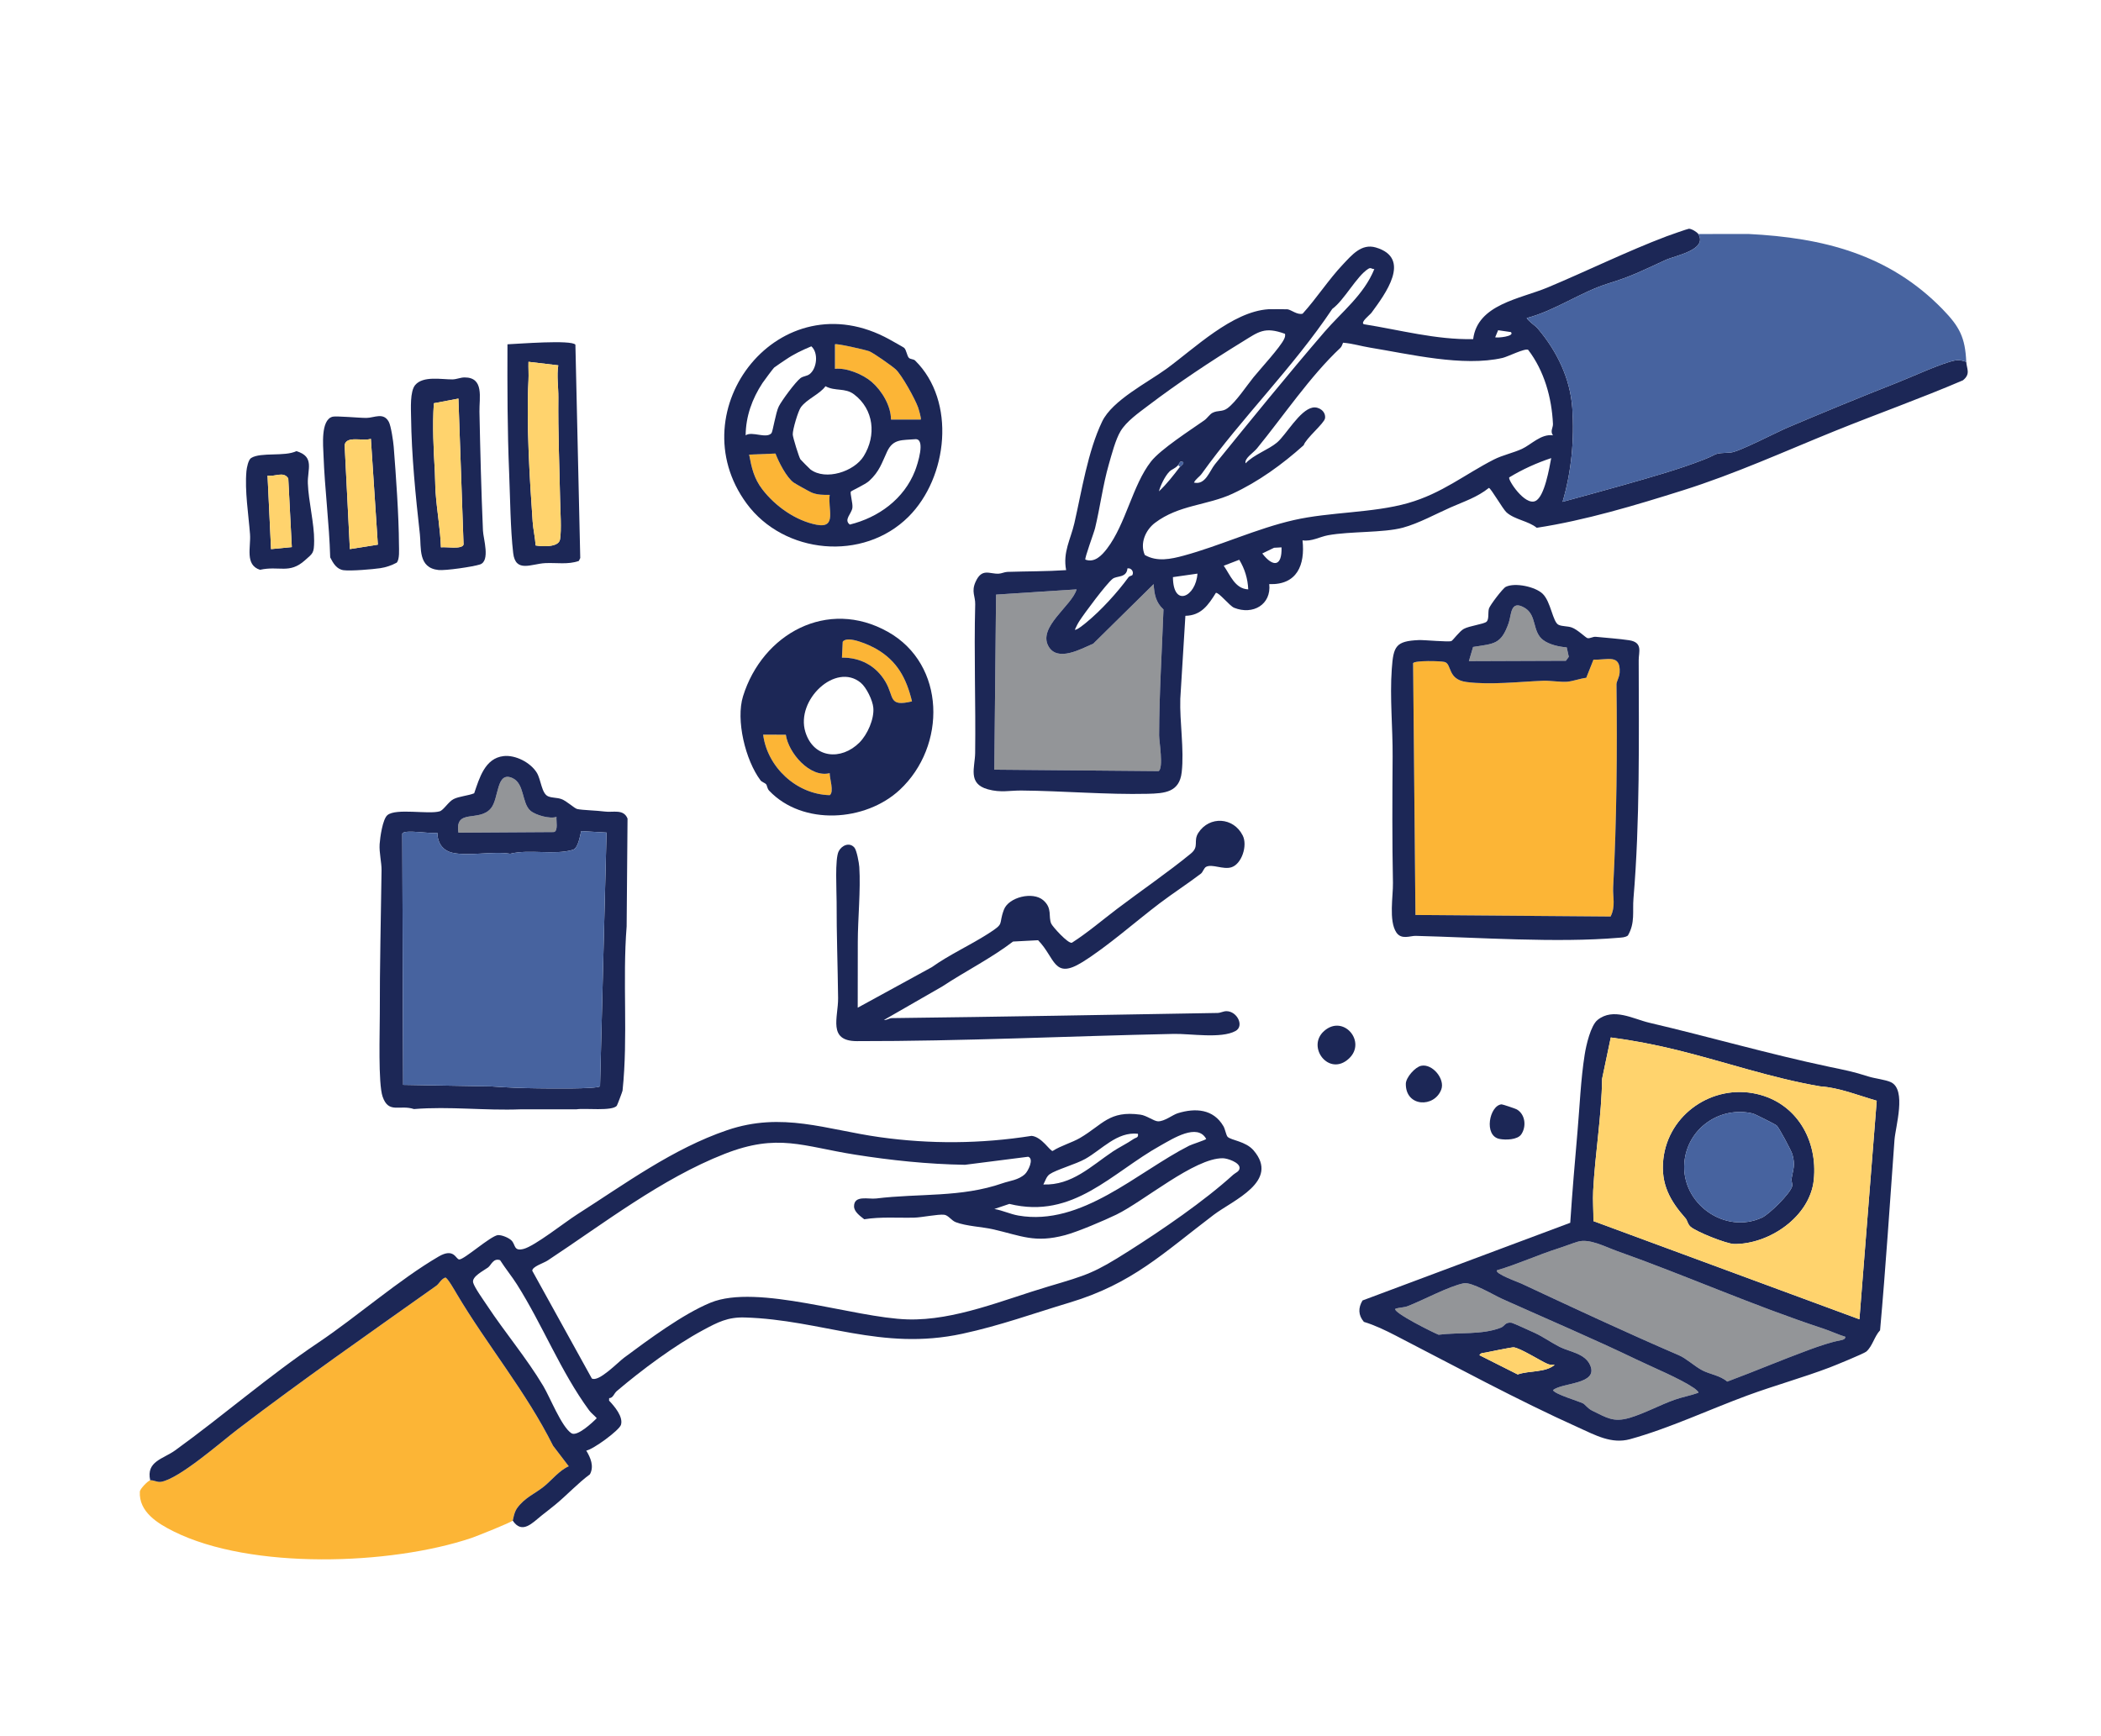 <svg width="305" height="252" viewBox="0 0 305 252" fill="none" xmlns="http://www.w3.org/2000/svg">
<mask id="mask0_4039_8740" style="mask-type:luminance" maskUnits="userSpaceOnUse" x="-137" y="-64" width="580" height="388">
<path d="M-136.814 -63.384H442.764V323.002H-136.814V-63.384Z" fill="white"/>
</mask>
<g mask="url(#mask0_4039_8740)">
<path d="M168.197 111.958L144.344 111.749L144.598 86.333L156.291 85.572C155.603 87.961 150.612 91.049 152.214 93.846C153.533 96.15 156.942 94.213 158.711 93.453L167.477 84.809C167.565 86.275 167.78 87.469 168.902 88.482C168.675 94.562 168.283 100.728 168.268 106.765C168.265 107.634 168.934 111.484 168.197 111.958Z" fill="#939598"/>
</g>
<mask id="mask1_4039_8740" style="mask-type:luminance" maskUnits="userSpaceOnUse" x="-137" y="-64" width="580" height="388">
<path d="M-136.814 -63.384H442.764V323.002H-136.814V-63.384Z" fill="white"/>
</mask>
<g mask="url(#mask1_4039_8740)">
<path d="M267.897 194.094C267.85 194.455 267.55 194.523 267.246 194.583C265.629 194.9 264.126 195.426 262.564 196.002C258.605 197.461 254.691 199.123 250.737 200.597C249.705 199.698 248.234 199.54 247.132 198.966C245.994 198.372 244.818 197.239 243.733 196.773C236.161 193.519 228.301 189.846 220.846 186.359C220.386 186.144 216.97 184.935 217.306 184.437C220.326 183.549 223.211 182.212 226.206 181.258C227.172 180.951 228.192 180.54 229.043 180.284C230.736 179.776 233.039 181.035 234.725 181.633C244.707 185.178 254.461 189.539 264.65 192.89C265.695 193.233 266.825 193.765 267.897 194.094Z" fill="#939598"/>
</g>
<mask id="mask2_4039_8740" style="mask-type:luminance" maskUnits="userSpaceOnUse" x="-137" y="-64" width="580" height="388">
<path d="M-136.814 -63.384H442.764V323.002H-136.814V-63.384Z" fill="white"/>
</mask>
<g mask="url(#mask2_4039_8740)">
<path d="M246.544 202.22C245.429 202.626 244.213 202.832 243.1 203.228C241.016 203.971 238.694 205.229 236.577 205.855C234.219 206.553 233.253 205.842 231.12 204.806C230.507 204.507 230.088 203.899 229.821 203.766C229.085 203.398 225.755 202.442 225.444 201.84C226.774 200.704 232.069 201.047 230.847 198.224C230.093 196.484 227.848 196.281 226.4 195.548C225.235 194.958 224.052 194.107 222.82 193.537C222.357 193.323 219.632 192.079 219.449 192.052C218.502 191.916 218.443 192.544 217.887 192.763C215.171 193.836 211.727 193.419 208.848 193.791C208.269 193.588 202.164 190.561 202.564 190.027C203.123 189.828 203.797 189.856 204.345 189.646C206.556 188.798 210.322 186.751 212.483 186.323C213.64 186.093 216.814 188.025 218.097 188.601C224.613 191.527 231.233 194.336 237.714 197.454C239.982 198.546 243.873 200.148 245.866 201.503C246.026 201.611 246.657 202.073 246.544 202.22Z" fill="#939598"/>
</g>
<mask id="mask3_4039_8740" style="mask-type:luminance" maskUnits="userSpaceOnUse" x="-137" y="-64" width="580" height="388">
<path d="M-136.814 -63.384H442.764V323.002H-136.814V-63.384Z" fill="white"/>
</mask>
<g mask="url(#mask3_4039_8740)">
<path d="M80.786 118.609C80.714 119.12 81.064 120.655 80.409 120.807L66.553 120.895C65.994 117.303 69.557 119.43 71.271 117.356C72.465 115.912 72.014 111.932 74.366 112.957C76.169 113.743 75.725 116.594 76.994 117.701C77.751 118.361 79.829 118.932 80.786 118.609Z" fill="#939598"/>
</g>
<mask id="mask4_4039_8740" style="mask-type:luminance" maskUnits="userSpaceOnUse" x="-137" y="-64" width="580" height="388">
<path d="M-136.814 -63.384H442.764V323.002H-136.814V-63.384Z" fill="white"/>
</mask>
<g mask="url(#mask4_4039_8740)">
<path d="M227.441 93.994L227.74 95.361L227.319 95.937L213.238 95.99L213.848 93.931C216.927 93.444 217.91 93.58 219.013 90.455C219.43 89.274 219.237 87.005 221.351 88.266C223.145 89.335 222.395 91.737 224.042 92.944C224.955 93.612 226.338 93.91 227.441 93.994Z" fill="#939598"/>
</g>
<mask id="mask5_4039_8740" style="mask-type:luminance" maskUnits="userSpaceOnUse" x="-137" y="-64" width="580" height="388">
<path d="M-136.814 -63.384H442.764V323.002H-136.814V-63.384Z" fill="white"/>
</mask>
<g mask="url(#mask5_4039_8740)">
<path d="M21.807 214.93C22.262 214.858 22.792 215.246 23.397 215.144C26.022 214.701 32.066 209.385 34.459 207.557C43.906 200.339 53.599 193.593 63.34 186.676C63.745 186.388 64.046 185.691 64.648 185.49C64.958 185.487 66.079 187.475 66.305 187.856C70.719 195.302 76.38 202.076 80.289 209.909L82.566 212.892C81.209 213.482 80.133 214.87 78.993 215.804C77.745 216.827 76.168 217.428 75.057 218.985C74.595 219.635 74.491 220.701 74.433 220.776C74.23 221.03 69.167 223.058 68.442 223.301C56.698 227.25 36.422 227.948 25.198 222.342C22.937 221.213 20.124 219.524 20.303 216.562C20.326 216.176 21.475 214.983 21.807 214.93Z" fill="#FCB536"/>
</g>
<mask id="mask6_4039_8740" style="mask-type:luminance" maskUnits="userSpaceOnUse" x="-137" y="-64" width="580" height="388">
<path d="M-136.814 -63.384H442.764V323.002H-136.814V-63.384Z" fill="white"/>
</mask>
<g mask="url(#mask6_4039_8740)">
<path d="M233.81 133.072L205.48 132.847L205.141 96.282C205.393 95.879 209.062 95.954 209.696 96.11C210.804 96.384 210.068 98.641 212.882 99.019C216.281 99.476 220.582 98.979 224.045 98.837C224.965 98.8 226.662 99.064 227.539 98.979C228.391 98.896 229.392 98.515 230.277 98.41L231.325 95.772C233.328 95.86 235.286 94.89 235.122 97.652C235.079 98.383 234.658 98.932 234.663 99.373C234.785 109.083 234.699 119.049 234.183 128.86C234.112 130.219 234.566 131.587 233.81 133.072Z" fill="#FCB536"/>
</g>
<mask id="mask7_4039_8740" style="mask-type:luminance" maskUnits="userSpaceOnUse" x="-137" y="-64" width="580" height="388">
<path d="M-136.814 -63.384H442.764V323.002H-136.814V-63.384Z" fill="white"/>
</mask>
<g mask="url(#mask7_4039_8740)">
<path d="M114.079 106.679C114.45 109.311 117.586 112.973 120.445 112.256C120.418 112.976 121.117 114.982 120.455 115.45C115.625 115.338 111.391 111.383 110.785 106.666L114.079 106.679Z" fill="#FCB536"/>
</g>
<mask id="mask8_4039_8740" style="mask-type:luminance" maskUnits="userSpaceOnUse" x="-137" y="-64" width="580" height="388">
<path d="M-136.814 -63.384H442.764V323.002H-136.814V-63.384Z" fill="white"/>
</mask>
<g mask="url(#mask8_4039_8740)">
<path d="M132.394 101.835C128.92 102.655 129.86 101.213 128.531 98.964C127.165 96.655 124.878 95.45 122.225 95.484L122.337 93.179C123.038 92.173 126.33 93.71 127.191 94.204C130.242 95.958 131.58 98.468 132.394 101.835Z" fill="#FCB536"/>
</g>
<mask id="mask9_4039_8740" style="mask-type:luminance" maskUnits="userSpaceOnUse" x="-137" y="-64" width="580" height="388">
<path d="M-136.814 -63.384H442.764V323.002H-136.814V-63.384Z" fill="white"/>
</mask>
<g mask="url(#mask9_4039_8740)">
<path d="M120.449 71.846C120.141 73.823 121.568 76.772 118.544 76.186C115.509 75.599 112.553 73.501 110.681 71.064C109.461 69.476 109.116 67.947 108.752 66.003L112.577 65.85C113.027 67.047 114.182 69.335 115.233 70.071C115.499 70.257 117.558 71.406 117.847 71.524C118.645 71.851 119.597 71.874 120.449 71.846Z" fill="#FCB536"/>
</g>
<mask id="mask10_4039_8740" style="mask-type:luminance" maskUnits="userSpaceOnUse" x="-137" y="-64" width="580" height="388">
<path d="M-136.814 -63.384H442.764V323.002H-136.814V-63.384Z" fill="white"/>
</mask>
<g mask="url(#mask10_4039_8740)">
<path d="M130.032 53.627C130.914 54.443 132.839 57.91 133.278 59.149C133.381 59.44 133.784 60.813 133.667 60.919L129.346 60.92C129.34 58.927 128.037 56.747 126.551 55.453C125.29 54.355 122.892 53.365 121.211 53.548V49.993C121.392 49.816 125.654 50.794 126.181 50.995C126.793 51.23 129.516 53.15 130.032 53.627Z" fill="#FCB536"/>
</g>
<mask id="mask11_4039_8740" style="mask-type:luminance" maskUnits="userSpaceOnUse" x="-137" y="-64" width="580" height="388">
<path d="M-136.814 -63.384H442.764V323.002H-136.814V-63.384Z" fill="white"/>
</mask>
<g mask="url(#mask11_4039_8740)">
<path d="M168.196 111.958C168.932 111.484 168.264 107.634 168.267 106.765C168.282 100.728 168.674 94.562 168.901 88.482C167.779 87.469 167.564 86.275 167.476 84.809L158.71 93.453C156.941 94.213 153.532 96.15 152.212 93.846C150.611 91.049 155.602 87.961 156.29 85.572L144.597 86.333L144.342 111.749L168.196 111.958ZM173.833 83.285L170.274 83.794C170.306 88.286 173.613 86.639 173.833 83.285ZM164.382 83.5C164.639 83.042 164.248 82.421 163.67 82.524C163.545 83.951 162.12 83.552 161.506 84.049C160.573 84.805 157.459 88.987 156.695 90.168C156.44 90.562 156.234 90.99 156.038 91.414C156.227 91.594 157.442 90.592 157.684 90.393C159.829 88.634 162.209 86.031 163.823 83.81C163.953 83.63 164.342 83.571 164.382 83.5ZM179.902 81.273L177.649 82.139C178.594 83.484 179.269 85.492 181.206 85.571C181.136 84.016 180.7 82.592 179.902 81.273ZM186.037 79.472L184.953 79.532L183.243 80.358C184.821 82.407 186.128 82.261 186.037 79.472ZM171.038 67.528C170.515 68.099 170.135 68.095 169.756 68.48C169.136 69.109 168.466 70.462 168.243 71.34C169.386 70.273 170.347 69.019 171.292 67.782C171.374 67.674 172.292 67.054 171.419 67.025C171.282 67.02 171.137 67.419 171.038 67.528ZM225.187 66.513C223.052 67.22 221.014 68.145 219.091 69.315C218.86 69.642 221.353 73.458 222.895 72.741C224.236 72.118 224.921 67.896 225.187 66.513ZM221.841 50.79C221.386 50.523 218.864 51.798 218.137 51.965C212.377 53.286 204.665 51.414 198.901 50.474C197.601 50.262 196.298 49.86 194.971 49.76C194.86 50.013 194.781 50.323 194.573 50.517C190.202 54.606 186.32 60.398 182.472 65.108C181.936 65.764 180.607 66.554 180.824 67.272C182.007 66.001 184.159 65.298 185.407 64.229C186.719 63.102 188.67 59.549 190.546 59.179C191.466 58.997 192.506 59.745 192.352 60.736C192.238 61.468 189.588 63.636 189.253 64.643C186.176 67.408 182.67 69.95 178.894 71.696C175.235 73.389 171.139 73.287 167.67 75.911C166.291 76.955 165.45 78.89 166.186 80.575C167.965 81.613 169.999 81.173 171.854 80.669C177.08 79.249 182.424 76.748 187.801 75.517C193.055 74.314 199.29 74.498 204.395 73.045C209.335 71.64 212.621 68.885 216.875 66.715C218.099 66.09 219.695 65.75 220.933 65.18C222.284 64.558 223.708 62.963 225.443 63.205C225 62.607 225.466 62.088 225.441 61.555C225.265 57.734 224.177 53.85 221.841 50.79ZM219.34 48.216L217.481 47.946L217.054 48.974C217.342 49.084 219.945 48.86 219.34 48.216ZM186.545 48.47C183.573 47.385 182.723 48.169 180.418 49.585C175.774 52.436 171.011 55.6 166.629 58.927C165.271 59.957 163.542 61.168 162.678 62.59C161.941 63.803 161.361 66.05 160.961 67.442C160.113 70.388 159.702 73.652 158.97 76.686C158.808 77.358 157.422 81.056 157.563 81.25C158.9 81.747 159.944 80.651 160.702 79.66C163.442 76.078 164.404 70.441 167.088 67.01C168.488 65.221 172.828 62.438 174.831 61.026C175.254 60.727 175.61 60.145 176.026 59.934C176.806 59.537 177.434 59.828 178.174 59.286C179.44 58.359 180.994 55.973 181.981 54.764C182.985 53.533 185.866 50.405 186.413 49.224C186.534 48.962 186.599 48.761 186.545 48.47ZM199.511 39.066C199.095 39.078 199.031 38.779 198.621 39.038C196.945 40.092 195.144 43.587 193.408 44.85C187.672 53.42 180.337 60.572 174.453 68.782C174.119 69.247 173.576 69.542 173.326 70.066C175.002 70.471 175.588 68.373 176.377 67.401C181.536 61.043 186.908 54.426 192.258 48.206C194.763 45.294 197.989 42.828 199.511 39.066ZM246.543 33.981C247.925 36.29 243.221 37.097 241.795 37.748C238.529 39.242 236.963 40.085 233.505 41.151C229.447 42.403 225.805 45.085 221.631 46.182C221.99 46.736 222.853 47.244 223.26 47.725C226.023 50.995 227.948 54.939 228.249 59.257C228.567 63.808 228.122 68.52 226.838 72.859C229.826 72.033 232.819 71.239 235.801 70.385C239.619 69.291 243.671 68.169 247.381 66.713C249.663 65.818 248.495 65.844 251.25 65.701C252.37 65.643 257.914 62.749 259.516 62.071C264.713 59.868 270.142 57.623 275.383 55.568C277.443 54.76 282.007 52.655 283.853 52.327C284.444 52.221 284.895 52.361 285.44 52.533C285.484 53.51 286.128 54.288 284.951 55.221C278.832 57.845 272.549 60.074 266.374 62.572C259.094 65.517 251.939 68.788 244.251 71.209C237.411 73.361 230.149 75.552 223.083 76.63C221.895 75.641 219.895 75.457 218.701 74.394C218.16 73.911 216.451 70.908 216.144 70.837C214.454 72.197 212.544 72.808 210.605 73.662C208.501 74.587 205.932 76.002 203.645 76.616C200.808 77.379 196.038 77.12 192.794 77.713C191.58 77.935 190.406 78.655 189.086 78.455C189.482 82.041 188.278 84.955 184.256 84.808C184.577 87.777 181.889 89.336 179.159 88.244C178.5 87.981 176.942 85.977 176.508 86.079C175.417 87.843 174.365 89.372 172.082 89.41L171.343 101.455C171.237 104.805 171.924 108.832 171.546 112.13C171.214 115.037 169.086 115.194 166.587 115.253C160.712 115.393 154.217 114.828 148.285 114.777C146.579 114.762 145.299 115.125 143.399 114.599C140.436 113.78 141.535 111.42 141.562 109.343C141.657 102.076 141.38 95.041 141.57 87.732C141.6 86.581 140.981 85.91 141.615 84.495C142.541 82.427 143.619 83.352 144.967 83.294C145.401 83.276 145.819 83.046 146.254 83.032C149.093 82.941 151.935 82.969 154.769 82.778C154.27 80.158 155.425 78.311 155.963 75.966C157.042 71.26 157.913 65.538 160 61.196C161.479 58.12 166.57 55.558 169.322 53.557C173.382 50.607 178.875 45.234 184.142 44.898C184.386 44.882 186.767 44.889 186.906 44.907C187.44 44.977 188.329 45.758 189.101 45.545C191.104 43.34 192.91 40.55 194.924 38.424C196.237 37.037 197.637 35.317 199.723 35.931C205.024 37.493 201.044 42.752 199.108 45.395C198.856 45.739 197.445 46.784 197.981 47.073C203.264 47.911 208.459 49.347 213.858 49.238C214.492 44.174 220.679 43.404 224.68 41.733C230.22 39.418 236.312 36.434 241.922 34.316C242.343 34.157 244.997 33.222 245.169 33.213C245.553 33.194 246.379 33.705 246.543 33.981Z" fill="#1C2756"/>
</g>
<mask id="mask12_4039_8740" style="mask-type:luminance" maskUnits="userSpaceOnUse" x="-137" y="-64" width="580" height="388">
<path d="M-136.814 -63.384H442.764V323.002H-136.814V-63.384Z" fill="white"/>
</mask>
<g mask="url(#mask12_4039_8740)">
<path d="M72.597 182.965C71.598 182.631 71.323 183.668 70.847 184.026C70.24 184.482 68.465 185.33 68.685 186.212C68.861 186.915 70.222 188.808 70.712 189.55C73.313 193.484 76.436 197.166 78.861 201.227C79.865 202.909 81.51 207.141 82.943 208.09C83.771 208.638 85.978 206.57 86.63 205.908C86.279 205.503 85.826 205.185 85.507 204.749C81.369 199.094 78.798 192.424 75.047 186.487C74.333 185.356 73.327 184.116 72.597 182.965ZM179.025 170.561C179.351 170.265 179.946 170.102 179.948 169.566C179.951 168.767 178.188 168.177 177.525 168.167C173.43 168.108 166.022 174.43 162.063 176.35C160.325 177.193 156.45 178.845 154.622 179.332C150.185 180.514 148.264 179.421 144.125 178.475C142.634 178.134 140.256 178.03 138.745 177.45C138.126 177.213 137.661 176.44 137.071 176.371C136.174 176.267 133.843 176.761 132.735 176.79C130.346 176.851 127.864 176.639 125.462 177.027C124.883 176.575 123.985 175.943 123.981 175.158C123.973 173.477 126.078 174.145 127.181 174.011C133.467 173.238 139.502 173.904 145.555 171.792C146.565 171.44 147.863 171.34 148.801 170.462C149.257 170.035 150.149 168.242 149.261 167.949L140.081 169.118C134.624 169.03 129.303 168.459 124.147 167.646C116.536 166.447 112.954 164.49 105.193 167.532C96.033 171.121 87.565 177.695 79.498 183.016C78.924 183.395 77.245 183.9 77.271 184.506L85.915 200.144C86.9 200.721 89.72 197.779 90.584 197.137C94.082 194.54 99.147 190.776 103.158 189.133C109.968 186.342 123.946 191.337 131.762 191.565C138.601 191.765 145.774 188.684 152.171 186.793C157.901 185.099 158.842 184.827 163.855 181.644C168.685 178.579 174.792 174.411 179.025 170.561ZM165.19 164.611C162.163 164.282 159.967 166.9 157.538 168.269C156.189 169.028 153.31 169.837 152.381 170.484C151.891 170.826 151.742 171.48 151.463 171.977C155.594 172.133 158.406 169.3 161.545 167.191C162.423 166.601 163.585 166.047 164.558 165.375C164.868 165.161 165.317 165.21 165.19 164.611ZM175.105 165.369C173.84 163.018 170.255 165.329 168.524 166.289C161.362 170.26 155.835 177.087 146.529 174.797L144.347 175.535C145.533 175.731 146.66 176.285 147.842 176.489C157.025 178.077 165.061 170.186 172.642 166.34C172.992 166.162 174.983 165.525 175.105 165.369ZM21.807 214.93C21.191 212.154 23.67 211.854 25.45 210.566C32.498 205.464 38.991 199.782 46.184 194.951C51.816 191.168 57.902 185.815 63.669 182.442C65.939 181.114 66.16 182.86 66.675 182.862C67.412 182.864 71.158 179.492 72.268 179.325C72.84 179.288 73.85 179.708 74.247 180.101C74.873 180.722 74.54 181.717 76.022 181.328C77.648 180.902 81.999 177.458 83.751 176.341C90.726 171.897 97.656 166.779 105.563 164.09C113.558 161.371 119.962 164.023 127.705 165.105C135.065 166.135 142.382 166.075 149.753 164.918C151.234 165.056 152.418 167.127 152.809 167.112C153.996 166.345 155.632 165.896 156.78 165.224C160.088 163.288 160.995 161.213 165.55 161.837C166.462 161.962 167.512 162.794 168.11 162.806C169.066 162.825 170.215 161.866 170.981 161.63C173.538 160.839 176.142 161.012 177.602 163.511C177.861 163.954 177.994 164.836 178.215 165.06C178.713 165.565 180.84 165.698 181.975 167.02C185.838 171.515 179.004 174.254 176.199 176.378C168.894 181.912 164.393 186.385 155.267 189.125C149.965 190.717 145.196 192.464 139.707 193.648C127.896 196.195 119.34 191.623 108.129 191.286C105.647 191.211 104.188 191.977 102.062 193.121C97.888 195.368 93.127 198.925 89.55 201.962C89.112 202.333 89.02 202.981 88.43 203.001L88.419 203.36C89.213 204.193 90.5 205.706 90.144 206.872C89.898 207.674 86.119 210.444 85.108 210.613C85.718 211.628 86.279 212.879 85.636 214.059C83.852 215.38 82.336 217.043 80.632 218.448C80.003 218.967 79.289 219.514 78.642 220.026C77.304 221.085 75.805 222.833 74.432 220.776C74.491 220.702 74.594 219.636 75.057 218.985C76.167 217.428 77.744 216.827 78.992 215.804C80.132 214.87 81.209 213.482 82.566 212.892L80.289 209.909C76.38 202.076 70.72 195.302 66.305 187.857C66.078 187.475 64.957 185.488 64.647 185.49C64.046 185.691 63.745 186.389 63.341 186.676C53.599 193.593 43.907 200.339 34.458 207.557C32.067 209.385 26.021 214.701 23.397 215.144C22.792 215.246 22.262 214.859 21.807 214.93Z" fill="#1C2756"/>
</g>
<mask id="mask13_4039_8740" style="mask-type:luminance" maskUnits="userSpaceOnUse" x="-137" y="-64" width="580" height="388">
<path d="M-136.814 -63.384H442.764V323.002H-136.814V-63.384Z" fill="white"/>
</mask>
<g mask="url(#mask13_4039_8740)">
<path d="M225.697 198.16C225.362 198.152 224.984 198.175 224.671 198.04C223.609 197.583 220.658 195.686 219.709 195.619C219.481 195.603 216.205 196.262 215.658 196.381C215.311 196.456 215.002 196.377 214.766 196.76L220.325 199.558C222.014 198.963 224.325 199.322 225.697 198.16ZM246.543 202.22C246.657 202.073 246.025 201.612 245.865 201.503C243.871 200.148 239.981 198.546 237.713 197.454C231.232 194.336 224.612 191.527 218.096 188.601C216.813 188.025 213.639 186.094 212.482 186.323C210.322 186.752 206.556 188.798 204.345 189.646C203.796 189.856 203.123 189.828 202.562 190.027C202.163 190.561 208.268 193.588 208.847 193.791C211.726 193.42 215.17 193.836 217.886 192.763C218.442 192.544 218.501 191.917 219.448 192.053C219.63 192.079 222.356 193.323 222.819 193.537C224.051 194.107 225.234 194.958 226.399 195.549C227.847 196.281 230.092 196.484 230.846 198.224C232.068 201.048 226.773 200.705 225.444 201.841C225.754 202.442 229.083 203.399 229.82 203.766C230.087 203.899 230.506 204.508 231.12 204.806C233.252 205.843 234.218 206.553 236.576 205.856C238.693 205.229 241.015 203.971 243.1 203.229C244.213 202.832 245.429 202.626 246.543 202.22ZM267.898 194.094C266.826 193.765 265.696 193.233 264.651 192.89C254.461 189.539 244.708 185.178 234.726 181.634C233.04 181.035 230.737 179.776 229.044 180.284C228.193 180.54 227.172 180.951 226.207 181.258C223.212 182.212 220.327 183.549 217.308 184.437C216.971 184.934 220.387 186.144 220.847 186.359C228.302 189.846 236.162 193.518 243.733 196.773C244.818 197.24 245.994 198.372 247.132 198.966C248.235 199.54 249.705 199.698 250.738 200.597C254.692 199.123 258.605 197.461 262.565 196.002C264.127 195.426 265.629 194.901 267.247 194.583C267.551 194.523 267.85 194.455 267.898 194.094ZM272.441 159.815C269.747 159.041 267.018 157.918 264.231 157.729C257.189 156.532 250.444 154.184 243.552 152.479C240.346 151.687 237.11 151.062 233.834 150.631L232.573 156.639C232.505 162.047 231.565 167.426 231.28 172.861C231.203 174.326 231.331 175.828 231.315 177.293L269.93 191.55L272.441 159.815ZM197.796 188.816L227.951 177.537C228.244 173.093 228.622 168.654 229.01 164.215C229.327 160.591 229.469 156.774 230.053 153.082C230.26 151.773 230.913 148.894 231.92 148.085C234.206 146.249 237.099 147.947 239.409 148.488C248.109 150.526 256.849 153.054 265.547 154.889C267.898 155.385 268.928 155.559 271.252 156.302C272.144 156.588 273.719 156.755 274.498 157.123C276.807 158.216 275.161 163.584 275.021 165.504C274.349 174.706 273.755 183.936 272.929 193.148C272.103 194.021 271.83 195.456 270.933 196.235C270.598 196.527 266.408 198.241 265.615 198.543C261.773 200.004 257.595 201.163 253.666 202.609C248.153 204.641 242.276 207.403 236.629 208.956C233.938 209.695 231.585 208.367 229.161 207.275C220.153 203.214 211.384 198.442 202.61 193.916C201.137 193.155 199.588 192.406 197.993 191.923C197.16 190.943 197.156 189.888 197.796 188.816Z" fill="#1C2756"/>
</g>
<mask id="mask14_4039_8740" style="mask-type:luminance" maskUnits="userSpaceOnUse" x="-137" y="-64" width="580" height="388">
<path d="M-136.814 -63.384H442.764V323.002H-136.814V-63.384Z" fill="white"/>
</mask>
<g mask="url(#mask14_4039_8740)">
<path d="M63.489 120.909C62.719 121.137 58.595 120.346 58.4 121.054L58.526 157.511L71.266 157.735C73.559 157.898 75.857 157.994 78.109 158.015C79.355 158.026 86.67 158.15 87.108 157.713L88.049 120.882L84.372 120.67C84.179 121.4 83.952 123.148 83.152 123.388C80.486 124.188 76.847 123.256 74.064 123.958C71.564 123.557 68.143 124.321 65.773 123.834C64.264 123.524 63.515 122.395 63.489 120.909ZM80.786 118.609C79.829 118.932 77.751 118.361 76.994 117.701C75.724 116.594 76.169 113.743 74.365 112.957C72.013 111.932 72.465 115.912 71.271 117.356C69.556 119.43 65.993 117.304 66.553 120.895L80.409 120.807C81.064 120.655 80.713 119.12 80.786 118.609ZM73.104 109.777C74.817 109.579 77.019 110.707 77.928 112.193C78.553 113.215 78.611 115.219 79.581 115.623C80.182 115.872 80.825 115.784 81.48 116.012C82.279 116.291 83.375 117.372 83.803 117.465C84.59 117.635 86.658 117.672 87.799 117.829C88.995 117.995 90.521 117.409 91.099 118.849L90.969 134.504C90.344 142.297 91.198 150.569 90.374 158.351C90.36 158.48 89.62 160.431 89.547 160.532C88.924 161.378 84.851 160.862 83.701 161.063L75.586 161.065C70.374 161.271 65.249 160.606 60.095 161.027C58.009 160.338 56.418 161.765 55.543 159.221C54.879 157.287 55.143 149.792 55.136 147.231C55.12 140.381 55.297 133.291 55.389 126.361C55.404 125.233 55.03 123.79 55.109 122.569C55.172 121.607 55.543 118.926 56.245 118.346C57.499 117.307 62.216 118.275 63.83 117.796C64.401 117.626 65.108 116.385 65.86 116.013C66.673 115.612 67.962 115.534 68.837 115.177C69.596 112.967 70.393 110.09 73.104 109.777Z" fill="#1C2756"/>
</g>
<mask id="mask15_4039_8740" style="mask-type:luminance" maskUnits="userSpaceOnUse" x="-137" y="-64" width="580" height="388">
<path d="M-136.814 -63.384H442.764V323.002H-136.814V-63.384Z" fill="white"/>
</mask>
<g mask="url(#mask15_4039_8740)">
<path d="M233.808 133.072C234.564 131.586 234.11 130.218 234.182 128.86C234.698 119.048 234.784 109.082 234.662 99.372C234.656 98.931 235.078 98.383 235.121 97.651C235.285 94.89 233.327 95.86 231.324 95.772L230.276 98.409C229.391 98.515 228.39 98.895 227.538 98.978C226.66 99.064 224.963 98.799 224.044 98.837C220.58 98.978 216.28 99.475 212.88 99.019C210.067 98.64 210.803 96.384 209.695 96.11C209.061 95.953 205.392 95.878 205.139 96.281L205.479 132.847L233.808 133.072ZM227.441 93.994C226.338 93.909 224.955 93.612 224.042 92.943C222.395 91.737 223.145 89.334 221.351 88.264C219.237 87.004 219.431 89.273 219.013 90.454C217.909 93.58 216.927 93.444 213.847 93.931L213.238 95.989L227.319 95.937L227.74 95.361L227.441 93.994ZM236.317 135.835C235.918 136.116 235.452 136.116 234.987 136.156C226.005 136.926 214.487 136.104 205.497 135.88C204.738 135.861 203.429 136.487 202.699 135.374C201.58 133.668 202.25 130.111 202.212 128.183C202.091 122.046 202.124 115.986 202.165 109.842C202.194 105.655 201.742 101.304 202.044 97.125C202.28 93.848 202.592 93.073 205.982 92.932C206.769 92.899 210.376 93.257 210.708 93.068C210.956 92.927 211.878 91.648 212.497 91.31C213.309 90.865 215.383 90.621 215.786 90.278C216.199 89.927 215.973 88.96 216.15 88.355C216.291 87.875 218.16 85.416 218.592 85.205C219.937 84.547 222.864 85.184 223.929 86.195C225.16 87.362 225.391 90.328 226.265 90.722C226.824 90.974 227.516 90.88 228.169 91.106C228.99 91.39 230.209 92.596 230.448 92.65C230.819 92.735 231.243 92.417 231.644 92.457C233.136 92.607 235.067 92.741 236.488 92.956C238.536 93.266 237.885 94.664 237.888 95.854C237.913 107.069 238.072 119.363 237.132 130.416C236.967 132.341 237.397 133.987 236.317 135.835Z" fill="#1C2756"/>
</g>
<mask id="mask16_4039_8740" style="mask-type:luminance" maskUnits="userSpaceOnUse" x="-137" y="-64" width="580" height="388">
<path d="M-136.814 -63.384H442.764V323.002H-136.814V-63.384Z" fill="white"/>
</mask>
<g mask="url(#mask16_4039_8740)">
<path d="M168.335 131.159C164.878 133.777 160.778 137.425 157.119 139.695C152.935 142.29 153.211 139.075 150.699 136.512L147.064 136.704C143.829 139.173 140.137 141.01 136.799 143.217L128.328 148.088C128.743 148.141 129.073 147.825 129.477 147.82C145.327 147.631 160.939 147.343 176.755 147.073C177.183 147.065 177.609 146.813 178.036 146.813C179.601 146.813 180.666 148.978 179.358 149.692C177.265 150.836 172.822 150.064 170.39 150.114C155.033 150.433 139.735 151.184 124.388 151.163C120.11 151.157 121.698 147.7 121.666 144.914C121.613 140.263 121.435 135.551 121.451 130.945C121.456 129.342 121.18 124.718 121.751 123.599C122.19 122.738 123.301 122.242 124.02 123.044C124.373 123.435 124.705 125.3 124.743 125.881C124.957 129.212 124.528 133.398 124.525 136.785L124.514 146.309L135.275 140.422C137.805 138.615 140.766 137.279 143.41 135.593C145.971 133.959 144.871 134.359 145.738 132.075C146.426 130.26 149.924 129.395 151.443 130.701C152.818 131.883 152.147 133.075 152.609 134.11C152.805 134.549 155.042 137.036 155.604 136.88C157.909 135.402 159.983 133.617 162.156 131.968C165.579 129.372 169.584 126.632 172.873 123.931C174.153 122.881 173.166 122.149 173.971 120.907C175.561 118.453 179.058 118.617 180.408 121.313C181.136 122.766 180.26 125.472 178.741 125.927C177.54 126.286 175.975 125.406 175.102 125.85C174.762 126.022 174.637 126.617 174.326 126.853C172.404 128.313 170.292 129.677 168.335 131.159Z" fill="#1C2756"/>
</g>
<mask id="mask17_4039_8740" style="mask-type:luminance" maskUnits="userSpaceOnUse" x="-137" y="-64" width="580" height="388">
<path d="M-136.814 -63.384H442.764V323.002H-136.814V-63.384Z" fill="white"/>
</mask>
<g mask="url(#mask17_4039_8740)">
<path d="M114.079 106.678L110.785 106.665C111.391 111.382 115.624 115.337 120.454 115.45C121.117 114.981 120.418 112.975 120.444 112.256C117.585 112.973 114.45 109.31 114.079 106.678ZM124.945 99.121C121.306 96.128 115.497 101.629 116.911 106.26C118.093 110.131 122.126 110.456 124.767 107.808C125.929 106.642 126.924 104.4 126.779 102.759C126.684 101.676 125.772 99.8 124.945 99.121ZM132.394 101.835C131.58 98.468 130.241 95.958 127.191 94.205C126.33 93.71 123.038 92.173 122.337 93.18L122.224 95.484C124.878 95.45 127.165 96.655 128.531 98.965C129.86 101.213 128.92 102.655 132.394 101.835ZM111.212 113.864C110.999 113.635 110.597 113.559 110.395 113.289C108.209 110.368 106.791 104.539 107.868 101.081C110.691 92.023 120.119 86.806 128.897 91.737C137.333 96.476 137.425 108.33 130.619 114.674C125.651 119.305 116.539 119.929 111.663 114.805C111.352 114.478 111.371 114.038 111.212 113.864Z" fill="#1C2756"/>
</g>
<mask id="mask18_4039_8740" style="mask-type:luminance" maskUnits="userSpaceOnUse" x="-137" y="-64" width="580" height="388">
<path d="M-136.814 -63.384H442.764V323.002H-136.814V-63.384Z" fill="white"/>
</mask>
<g mask="url(#mask18_4039_8740)">
<path d="M120.447 71.847C119.596 71.875 118.644 71.852 117.846 71.525C117.557 71.407 115.497 70.258 115.231 70.072C114.181 69.336 113.026 67.048 112.576 65.851L108.751 66.004C109.115 67.948 109.459 69.477 110.679 71.065C112.552 73.502 115.507 75.6 118.542 76.187C121.566 76.772 120.139 73.823 120.447 71.847ZM123.525 71.371C123.359 71.598 123.832 73.061 123.742 73.733C123.625 74.602 122.441 75.462 123.367 76.162C127.537 75.139 131.242 72.439 132.836 68.351C133.18 67.471 134.444 63.627 132.853 63.769C130.977 63.937 129.666 63.674 128.78 65.567C128.01 67.211 127.694 68.424 126.176 69.826C125.609 70.35 123.616 71.246 123.525 71.371ZM116.196 66.693C116.254 66.78 117.558 68.088 117.653 68.16C119.869 69.824 124.005 68.464 125.381 66.235C127.246 63.215 126.868 59.446 123.982 57.257C122.673 56.264 121.241 56.848 119.833 56.077C119.023 57.225 117.106 57.946 116.252 59.143C115.856 59.699 115.057 62.377 115.083 63.084C115.1 63.536 115.988 66.381 116.196 66.693ZM116.201 54.904C116.592 54.602 117.126 54.631 117.53 54.32C118.601 53.496 118.842 51.219 117.781 50.283C116.453 50.842 115.314 51.369 114.117 52.179C113.684 52.471 112.724 53.104 112.381 53.37C112.269 53.456 110.876 55.328 110.688 55.614C109.19 57.897 108.268 60.446 108.245 63.207C109.155 62.553 111.246 63.759 111.995 62.89C112.185 62.671 112.609 59.889 113.059 59.001C113.499 58.134 115.458 55.478 116.201 54.904ZM130.03 53.627C129.514 53.15 126.792 51.23 126.179 50.995C125.652 50.794 121.39 49.816 121.209 49.993L121.21 53.549C122.891 53.366 125.288 54.355 126.55 55.454C128.035 56.747 129.339 58.927 129.345 60.92L133.665 60.919C133.783 60.813 133.38 59.44 133.277 59.148C132.838 57.91 130.913 54.442 130.03 53.627ZM131.95 51.964C132.163 52.174 132.627 52.13 132.84 52.34C138.837 58.243 137.604 69.326 131.887 75.026C125.304 81.59 113.802 80.472 108.385 73.104C98.385 59.499 113.238 40.458 129.149 49.297C129.495 49.49 131.159 50.417 131.25 50.499C131.588 50.803 131.661 51.68 131.95 51.964Z" fill="#1C2756"/>
</g>
<mask id="mask19_4039_8740" style="mask-type:luminance" maskUnits="userSpaceOnUse" x="-137" y="-64" width="580" height="388">
<path d="M-136.814 -63.384H442.764V323.002H-136.814V-63.384Z" fill="white"/>
</mask>
<g mask="url(#mask19_4039_8740)">
<path d="M81.043 53.042L76.719 52.531C76.692 53.415 76.765 54.312 76.719 55.198C76.398 61.305 76.885 69.459 77.326 75.743C77.407 76.893 77.687 78.046 77.756 79.197C78.685 79.353 81.083 79.506 81.297 78.329C81.536 77.008 81.338 73.987 81.307 72.472C81.206 67.431 81.004 62.841 81.055 57.755C81.07 56.159 80.797 54.582 81.043 53.042ZM83.531 50.047L84.235 81.02L84.03 81.443C82.471 82.002 80.769 81.681 79.138 81.761C77.136 81.861 74.839 83.213 74.498 80.295C74.096 76.856 74.061 72.237 73.913 68.681C73.654 62.466 73.646 56.23 73.668 49.99C75.088 49.934 82.993 49.298 83.531 50.047Z" fill="#1C2756"/>
</g>
<mask id="mask20_4039_8740" style="mask-type:luminance" maskUnits="userSpaceOnUse" x="-137" y="-64" width="580" height="388">
<path d="M-136.814 -63.384H442.764V323.002H-136.814V-63.384Z" fill="white"/>
</mask>
<g mask="url(#mask20_4039_8740)">
<path d="M66.548 57.872L62.98 58.548C62.759 61.909 62.943 65.214 63.13 68.579C63.182 69.521 63.168 70.505 63.234 71.454C63.42 74.129 63.915 76.793 64.01 79.47C64.694 79.356 67.078 79.815 67.293 79.06L66.548 57.872ZM60.268 55.909C61.414 54.533 64.124 55.1 65.67 55.086C66.28 55.079 66.846 54.8 67.44 54.799C70.318 54.794 69.561 57.767 69.602 59.774C69.717 65.47 69.862 71.274 70.111 77.056C70.16 78.194 71.213 81.459 69.671 81.957C68.633 82.293 64.679 82.868 63.656 82.76C60.657 82.445 61.172 79.524 60.954 77.569C60.328 71.965 59.748 66.169 59.674 60.55C59.658 59.34 59.501 56.83 60.268 55.909Z" fill="#1C2756"/>
</g>
<mask id="mask21_4039_8740" style="mask-type:luminance" maskUnits="userSpaceOnUse" x="-137" y="-64" width="580" height="388">
<path d="M-136.814 -63.384H442.764V323.002H-136.814V-63.384Z" fill="white"/>
</mask>
<g mask="url(#mask21_4039_8740)">
<path d="M53.84 63.714C52.685 64.111 50.292 63.21 50.031 64.613L50.79 79.724L54.852 79.079L53.84 63.714ZM57.587 81.695C56.855 82.089 56.036 82.372 55.21 82.494C54.099 82.658 50.906 82.927 49.885 82.789C48.87 82.652 48.37 81.782 47.935 80.93C47.799 76.013 47.144 71.039 46.965 66.141C46.911 64.672 46.543 61.012 48.241 60.515C48.808 60.349 52.173 60.693 53.215 60.677C54.358 60.658 55.666 59.825 56.44 61.242C56.765 61.834 57.095 64.105 57.155 64.871C57.483 69.084 57.899 74.873 57.917 79.08C57.919 79.763 58.038 81.217 57.587 81.695Z" fill="#1C2756"/>
</g>
<mask id="mask22_4039_8740" style="mask-type:luminance" maskUnits="userSpaceOnUse" x="-137" y="-64" width="580" height="388">
<path d="M-136.814 -63.384H442.764V323.002H-136.814V-63.384Z" fill="white"/>
</mask>
<g mask="url(#mask22_4039_8740)">
<path d="M42.363 79.434L41.849 69.476C41.173 68.357 39.897 69.267 38.839 69.051L39.349 79.727L42.363 79.434ZM44.272 81.347C41.994 83.388 40.552 82.107 37.748 82.73C35.522 82.026 36.436 79.438 36.295 77.568C36.079 74.71 35.512 71.247 35.776 68.404C35.821 67.911 36.043 66.748 36.467 66.49C37.897 65.619 41.306 66.33 43.022 65.504C45.726 66.291 44.612 68.177 44.69 70.193C44.788 72.78 45.627 76.025 45.605 78.539C45.588 80.372 45.419 80.32 44.272 81.347Z" fill="#1C2756"/>
</g>
<mask id="mask23_4039_8740" style="mask-type:luminance" maskUnits="userSpaceOnUse" x="-137" y="-64" width="580" height="388">
<path d="M-136.814 -63.384H442.764V323.002H-136.814V-63.384Z" fill="white"/>
</mask>
<g mask="url(#mask23_4039_8740)">
<path d="M192.217 149.694C195.018 147.214 198.428 151.258 195.831 153.687C192.934 156.396 189.608 152.006 192.217 149.694Z" fill="#1C2756"/>
</g>
<mask id="mask24_4039_8740" style="mask-type:luminance" maskUnits="userSpaceOnUse" x="-137" y="-64" width="580" height="388">
<path d="M-136.814 -63.384H442.764V323.002H-136.814V-63.384Z" fill="white"/>
</mask>
<g mask="url(#mask24_4039_8740)">
<path d="M206.308 154.742C207.953 154.401 209.796 156.672 209.23 158.183C208.225 160.869 204.046 160.738 204.082 157.359C204.092 156.431 205.438 154.923 206.308 154.742Z" fill="#1C2756"/>
</g>
<mask id="mask25_4039_8740" style="mask-type:luminance" maskUnits="userSpaceOnUse" x="-137" y="-64" width="580" height="388">
<path d="M-136.814 -63.384H442.764V323.002H-136.814V-63.384Z" fill="white"/>
</mask>
<g mask="url(#mask25_4039_8740)">
<path d="M217.983 160.342C218.116 160.332 220 160.963 220.201 161.081C221.446 161.808 221.607 163.593 220.835 164.706C220.282 165.502 218.577 165.537 217.693 165.366C215.336 164.911 216.223 160.487 217.983 160.342Z" fill="#1C2756"/>
</g>
<mask id="mask26_4039_8740" style="mask-type:luminance" maskUnits="userSpaceOnUse" x="-137" y="-64" width="580" height="388">
<path d="M-136.814 -63.384H442.764V323.002H-136.814V-63.384Z" fill="white"/>
</mask>
<g mask="url(#mask26_4039_8740)">
<path d="M257.915 163.411C257.689 163.225 254.766 161.744 254.444 161.667C249.667 160.541 244.913 163.864 244.515 168.807C244.035 174.759 250.4 179.276 255.795 176.781C256.829 176.303 259.899 173.289 260.161 172.243C260.257 171.862 260.019 171.504 260.076 171.152C260.303 169.764 260.653 169.23 260.202 167.603C260.059 167.088 258.229 163.671 257.915 163.411ZM244.686 176.885C242.46 174.367 241.059 171.942 241.464 168.296C242.189 161.764 248.615 157.379 255 158.825C260.821 160.143 263.899 165.556 263.305 171.313C262.755 176.645 256.863 180.662 251.756 180.62C250.669 180.611 246.188 178.831 245.392 178.089C244.976 177.701 244.964 177.198 244.686 176.885Z" fill="#1C2756"/>
</g>
<mask id="mask27_4039_8740" style="mask-type:luminance" maskUnits="userSpaceOnUse" x="-137" y="-64" width="580" height="388">
<path d="M-136.814 -63.384H442.764V323.002H-136.814V-63.384Z" fill="white"/>
</mask>
<g mask="url(#mask27_4039_8740)">
<path d="M171.293 67.782L171.039 67.528C171.139 67.419 171.283 67.02 171.42 67.025C172.294 67.054 171.376 67.674 171.293 67.782Z" fill="#47639F"/>
</g>
<mask id="mask28_4039_8740" style="mask-type:luminance" maskUnits="userSpaceOnUse" x="-137" y="-64" width="580" height="388">
<path d="M-136.814 -63.384H442.764V323.002H-136.814V-63.384Z" fill="white"/>
</mask>
<g mask="url(#mask28_4039_8740)">
<path d="M285.44 52.533C284.896 52.361 284.444 52.221 283.854 52.326C282.007 52.655 277.443 54.76 275.383 55.568C270.142 57.623 264.713 59.868 259.516 62.07C257.914 62.749 252.369 65.643 251.249 65.701C248.495 65.843 249.663 65.817 247.381 66.713C243.671 68.169 239.619 69.29 235.801 70.384C232.819 71.239 229.826 72.032 226.838 72.858C228.123 68.52 228.567 63.808 228.249 59.257C227.948 54.939 226.023 50.995 223.26 47.725C222.852 47.243 221.99 46.736 221.631 46.182C225.805 45.085 229.447 42.403 233.505 41.151C236.963 40.084 238.529 39.241 241.796 37.748C243.221 37.096 247.925 36.29 246.543 33.98L253.8 33.97C264.652 34.511 274.253 36.924 282.011 44.906C284.478 47.443 285.281 49.002 285.44 52.533Z" fill="#47639F"/>
</g>
<mask id="mask29_4039_8740" style="mask-type:luminance" maskUnits="userSpaceOnUse" x="-137" y="-64" width="580" height="388">
<path d="M-136.814 -63.384H442.764V323.002H-136.814V-63.384Z" fill="white"/>
</mask>
<g mask="url(#mask29_4039_8740)">
<path d="M63.489 120.909C63.515 122.395 64.264 123.524 65.773 123.834C68.143 124.321 71.564 123.557 74.064 123.958C76.847 123.256 80.486 124.188 83.152 123.388C83.952 123.148 84.179 121.4 84.372 120.67L88.049 120.881L87.108 157.713C86.67 158.15 79.355 158.026 78.109 158.015C75.857 157.993 73.559 157.898 71.266 157.735L58.526 157.511L58.4 121.054C58.595 120.346 62.719 121.137 63.489 120.909Z" fill="#47639F"/>
</g>
<mask id="mask30_4039_8740" style="mask-type:luminance" maskUnits="userSpaceOnUse" x="-137" y="-64" width="580" height="388">
<path d="M-136.814 -63.384H442.764V323.002H-136.814V-63.384Z" fill="white"/>
</mask>
<g mask="url(#mask30_4039_8740)">
<path d="M257.914 163.411C258.228 163.671 260.058 167.088 260.201 167.604C260.652 169.23 260.302 169.765 260.075 171.152C260.018 171.505 260.256 171.863 260.161 172.243C259.898 173.29 256.828 176.303 255.795 176.781C250.399 179.276 244.035 174.76 244.514 168.808C244.912 163.865 249.666 160.541 254.443 161.668C254.765 161.744 257.689 163.225 257.914 163.411Z" fill="#47639F"/>
</g>
<mask id="mask31_4039_8740" style="mask-type:luminance" maskUnits="userSpaceOnUse" x="-137" y="-64" width="580" height="388">
<path d="M-136.814 -63.384H442.764V323.002H-136.814V-63.384Z" fill="white"/>
</mask>
<g mask="url(#mask31_4039_8740)">
<path d="M81.043 53.042C80.797 54.583 81.07 56.16 81.055 57.755C81.004 62.842 81.206 67.432 81.307 72.472C81.337 73.987 81.536 77.008 81.296 78.329C81.082 79.507 78.685 79.354 77.756 79.198C77.687 78.046 77.407 76.894 77.326 75.743C76.885 69.459 76.398 61.305 76.719 55.198C76.765 54.312 76.691 53.416 76.719 52.532L81.043 53.042Z" fill="#FFD36D"/>
</g>
<mask id="mask32_4039_8740" style="mask-type:luminance" maskUnits="userSpaceOnUse" x="-137" y="-64" width="580" height="388">
<path d="M-136.814 -63.384H442.764V323.002H-136.814V-63.384Z" fill="white"/>
</mask>
<g mask="url(#mask32_4039_8740)">
<path d="M66.548 57.872L67.293 79.06C67.078 79.815 64.694 79.356 64.01 79.47C63.915 76.793 63.42 74.129 63.234 71.454C63.168 70.505 63.182 69.521 63.13 68.579C62.944 65.214 62.759 61.909 62.98 58.548L66.548 57.872Z" fill="#FFD36D"/>
</g>
<mask id="mask33_4039_8740" style="mask-type:luminance" maskUnits="userSpaceOnUse" x="-137" y="-64" width="580" height="388">
<path d="M-136.814 -63.384H442.764V323.002H-136.814V-63.384Z" fill="white"/>
</mask>
<g mask="url(#mask33_4039_8740)">
<path d="M53.839 63.714L54.851 79.078L50.788 79.724L50.029 64.612C50.29 63.209 52.684 64.11 53.839 63.714Z" fill="#FFD36D"/>
</g>
<mask id="mask34_4039_8740" style="mask-type:luminance" maskUnits="userSpaceOnUse" x="-137" y="-64" width="580" height="388">
<path d="M-136.814 -63.384H442.764V323.002H-136.814V-63.384Z" fill="white"/>
</mask>
<g mask="url(#mask34_4039_8740)">
<path d="M42.362 79.434L39.348 79.727L38.838 69.051C39.896 69.267 41.172 68.357 41.849 69.475L42.362 79.434Z" fill="#FFD36D"/>
</g>
<mask id="mask35_4039_8740" style="mask-type:luminance" maskUnits="userSpaceOnUse" x="-137" y="-64" width="580" height="388">
<path d="M-136.814 -63.384H442.764V323.002H-136.814V-63.384Z" fill="white"/>
</mask>
<g mask="url(#mask35_4039_8740)">
<path d="M244.686 176.885C244.964 177.199 244.975 177.702 245.391 178.089C246.188 178.832 250.669 180.612 251.756 180.621C256.862 180.662 262.755 176.645 263.305 171.313C263.899 165.556 260.821 160.143 255 158.826C248.615 157.38 242.189 161.764 241.463 168.296C241.059 171.942 242.46 174.367 244.686 176.885ZM272.442 159.816L269.931 191.55L231.315 177.293C231.331 175.828 231.204 174.327 231.281 172.861C231.566 167.426 232.505 162.047 232.573 156.639L233.835 150.631C237.11 151.062 240.347 151.687 243.552 152.48C250.444 154.184 257.19 156.532 264.232 157.73C267.019 157.918 269.748 159.04 272.442 159.816Z" fill="#FFD36D"/>
</g>
<mask id="mask36_4039_8740" style="mask-type:luminance" maskUnits="userSpaceOnUse" x="-137" y="-64" width="580" height="388">
<path d="M-136.814 -63.384H442.764V323.002H-136.814V-63.384Z" fill="white"/>
</mask>
<g mask="url(#mask36_4039_8740)">
<path d="M225.696 198.159C224.324 199.322 222.014 198.963 220.325 199.558L214.766 196.76C215.001 196.376 215.311 196.455 215.657 196.38C216.205 196.262 219.481 195.603 219.708 195.618C220.658 195.686 223.609 197.583 224.67 198.039C224.984 198.174 225.362 198.152 225.696 198.159Z" fill="#FFD36D"/>
</g>
</svg>
